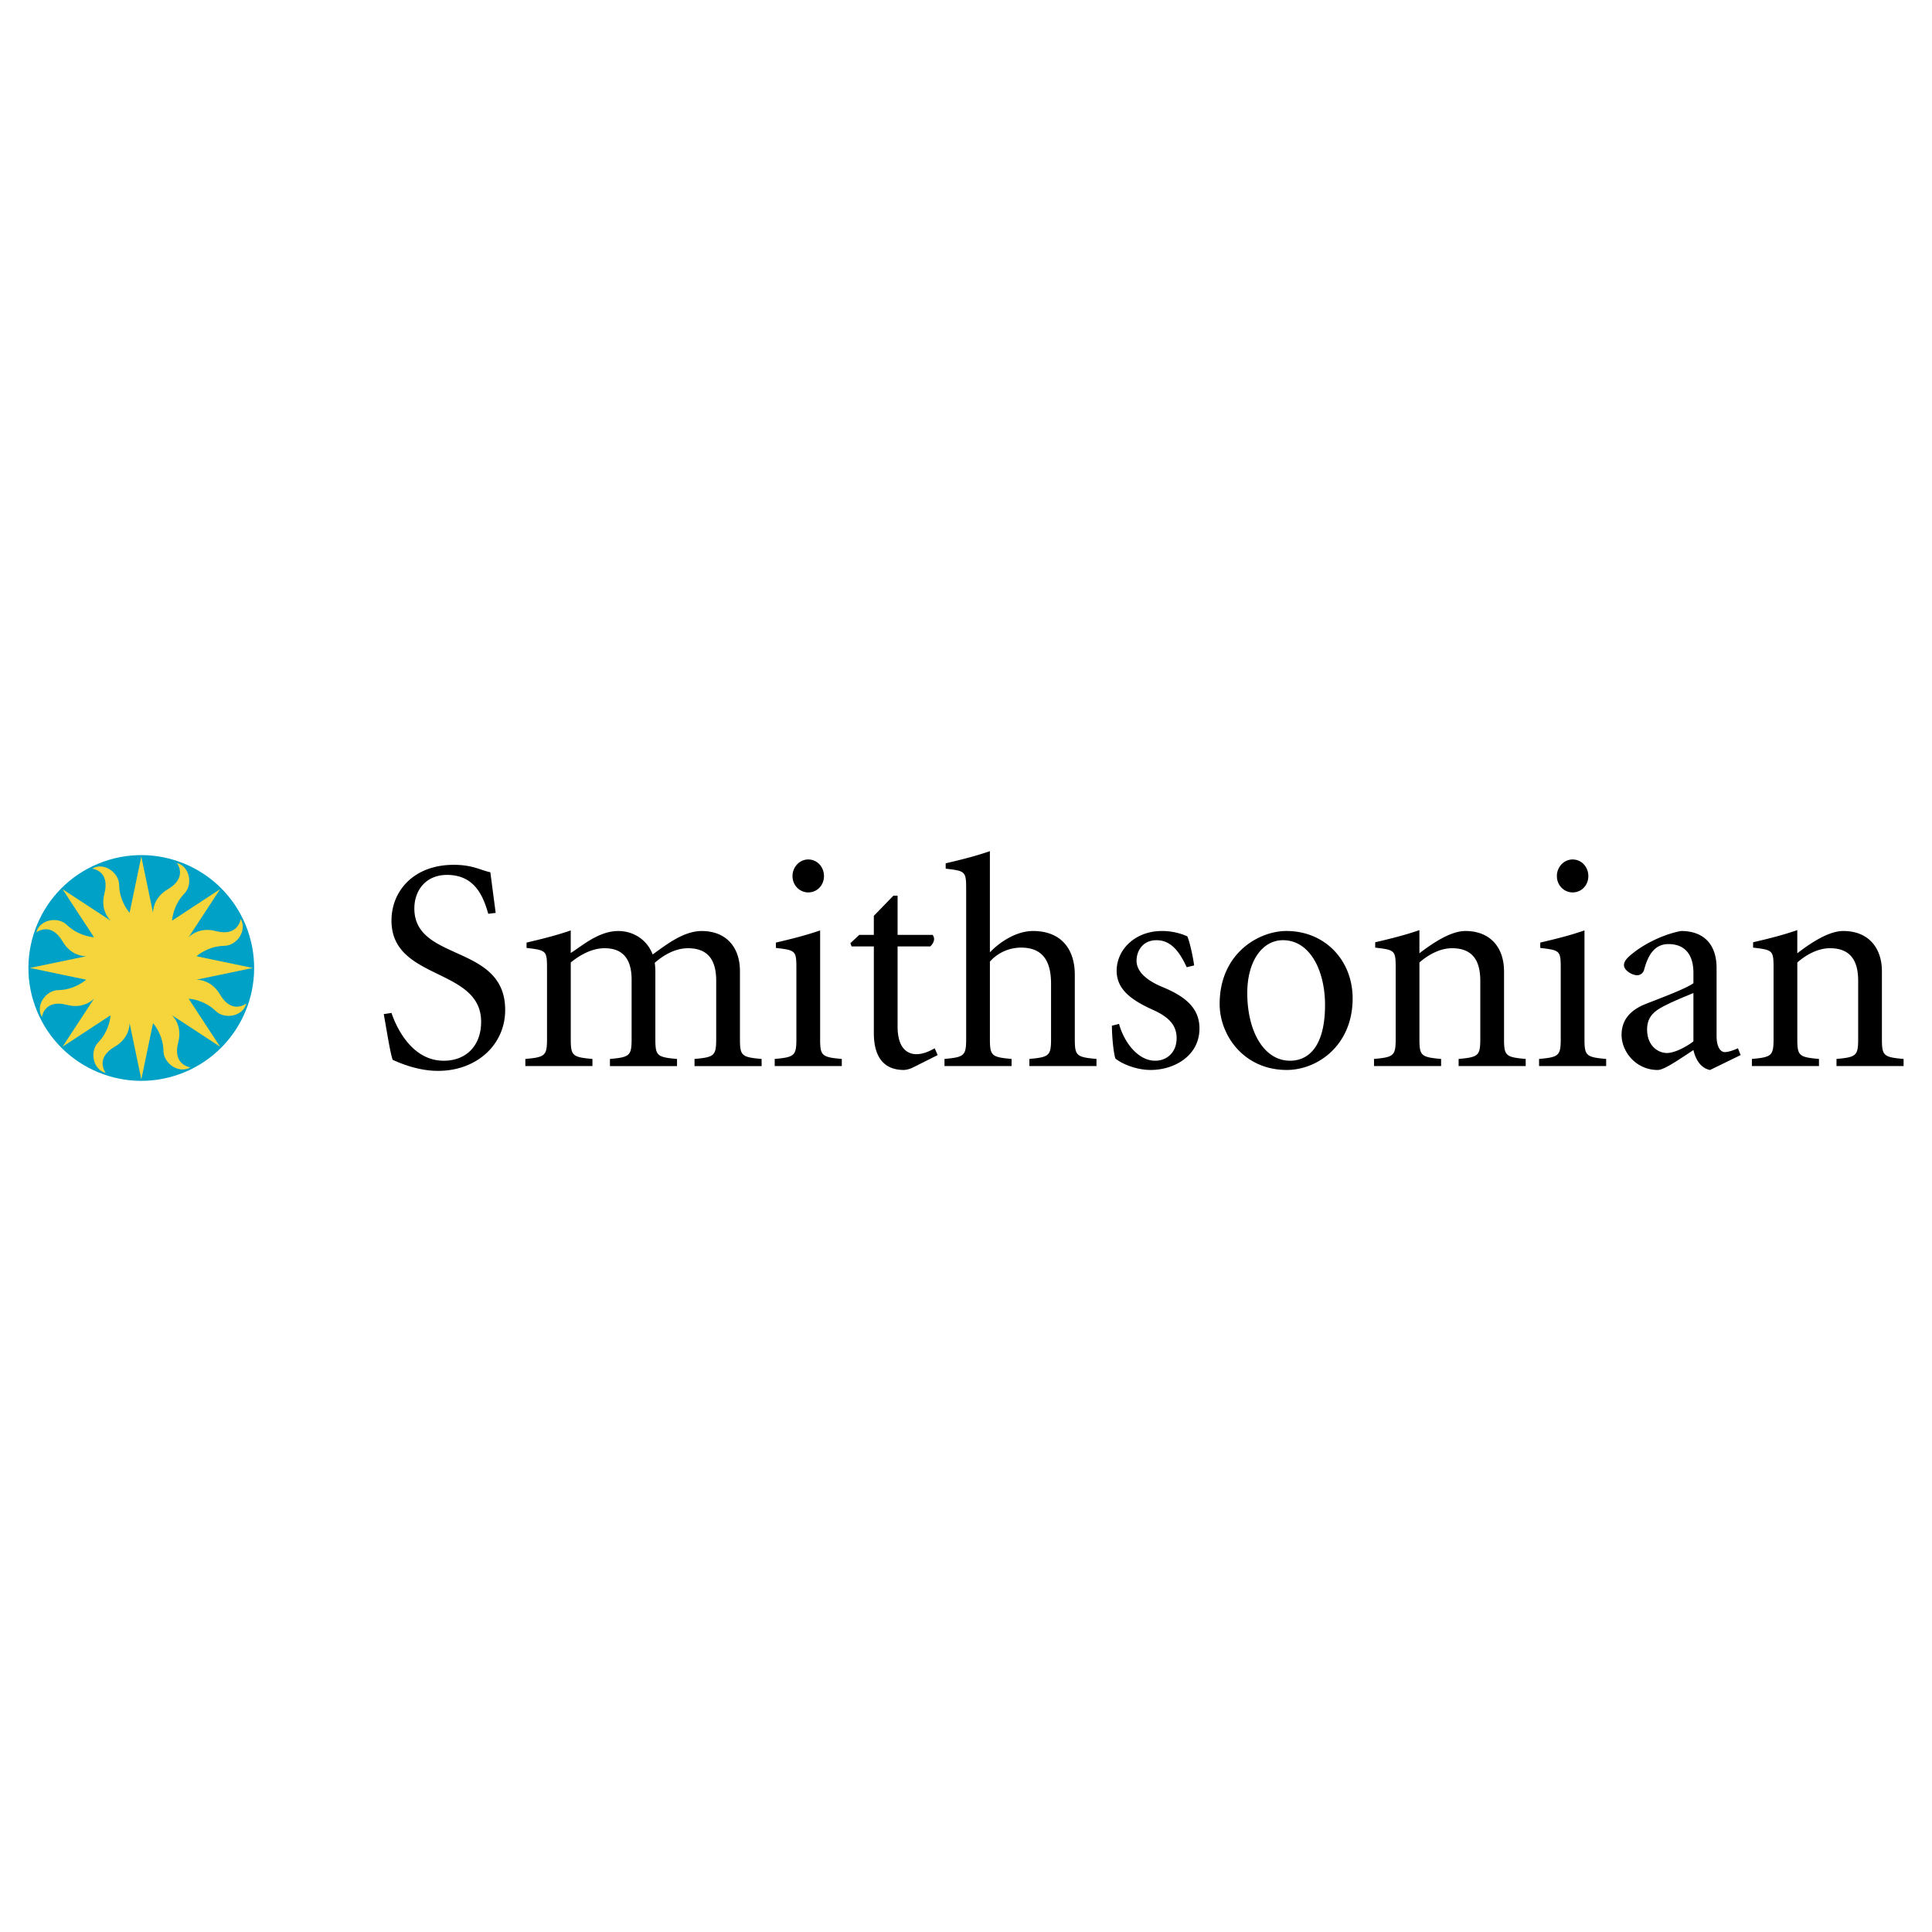 <svg xmlns="http://www.w3.org/2000/svg" width="2500" height="2500" viewBox="0 0 192.756 192.756"><g fill-rule="evenodd" clip-rule="evenodd"><path fill="#fff" d="M0 0h192.756v192.756H0V0z"/><path d="M38.289 101.178c.296 1.629.622 3.791.889 4.561 1.362.623 2.932 1.102 4.531 1.102 3.82 0 6.693-2.582 6.693-6.076 0-6.634-9.062-4.768-9.062-10.128 0-1.777 1.125-3.347 3.257-3.347 2.754 0 3.613 2.103 4.117 3.879l.74-.089-.533-4.057c-.918-.178-1.748-.74-3.643-.74-3.968 0-6.219 2.576-6.219 5.567 0 6.012 8.944 4.65 8.944 10.098 0 2.34-1.451 3.881-3.731 3.881-3.198 0-4.739-3.348-5.212-4.768l-.771.117zM56.946 92.827c-1.54.533-3.021.888-4.413 1.214v.533c1.984.237 2.043.267 2.043 2.073v6.99c0 1.688-.178 1.836-2.162 2.014v.711h6.693v-.711c-2.014-.178-2.162-.326-2.162-2.014v-7.611c.978-.8 2.162-1.422 3.376-1.422 2.073 0 2.695 1.392 2.695 3.139v5.895c0 1.688-.178 1.836-2.162 2.014v.711h6.693v-.711c-2.014-.178-2.162-.326-2.162-2.014v-6.752c0-.268-.03-.623-.06-.83 1.125-.978 2.251-1.451 3.317-1.451 2.25 0 2.813 1.51 2.813 3.258v5.775c0 1.688-.177 1.836-2.162 2.014v.711h6.693v-.711c-2.014-.178-2.162-.326-2.162-2.014v-6.752c0-2.37-1.362-3.999-3.82-3.999-1.866 0-3.673 1.481-4.887 2.34-.563-1.481-1.925-2.34-3.436-2.34-1.984 0-3.672 1.54-4.739 2.191v-2.251h.004zM81.824 92.827c-1.54.533-3.021.888-4.413 1.214v.533c1.984.237 2.044.267 2.044 2.073v6.99c0 1.688-.178 1.836-2.162 2.014v.711h6.693v-.711c-2.014-.178-2.162-.326-2.162-2.014v-10.81zm-1.185-7.078c-.859 0-1.57.74-1.57 1.658s.711 1.629 1.57 1.629c.889 0 1.569-.711 1.569-1.629s-.68-1.658-1.569-1.658zM85.733 93.271l-.889.829.119.326h2.221v8.648c0 2.428 1.037 3.676 2.991 3.676.207 0 .592-.088.889-.236l2.487-1.248-.296-.682c-.592.355-1.244.592-1.807.592-.8 0-1.896-.443-1.896-2.783v-7.967h3.258c.237-.208.385-.503.385-.741a.713.713 0 0 0-.148-.414h-3.495v-3.91h-.415l-1.955 2.014v1.896h-1.449zM98.764 84.919c-1.539.533-3.021.888-4.413 1.214v.533c1.984.237 2.043.267 2.043 2.073v14.897c0 1.688-.177 1.836-2.162 2.014v.711h6.693v-.711c-2.014-.178-2.162-.326-2.162-2.014v-7.701a4.188 4.188 0 0 1 3.109-1.392c2.221 0 2.992 1.421 2.992 3.614v5.479c0 1.688-.178 1.836-2.162 2.014v.711h6.693v-.711c-2.014-.178-2.162-.326-2.162-2.014V97.24c0-2.518-1.334-4.354-4.176-4.354-1.6 0-3.258 1.037-4.295 2.132V84.919h.002zM110.936 102.334c0 1.154.178 2.842.355 3.287.592.473 1.984 1.129 3.525 1.129 2.279 0 4.855-1.367 4.855-4.15 0-2.043-1.451-3.199-3.672-4.117-1.303-.533-2.605-1.391-2.605-2.635 0-.977.621-2.043 1.984-2.043 1.154 0 2.102.681 3.02 2.695l.74-.178c-.059-.533-.385-2.221-.68-2.903a6.186 6.186 0 0 0-2.547-.533c-2.607 0-4.502 1.807-4.502 3.968 0 1.984 1.688 3.021 3.643 3.91 1.658.74 2.34 1.6 2.34 2.812 0 1.482-1.037 2.252-2.133 2.252-1.777 0-3.139-1.926-3.613-3.672l-.71.178zM128.705 105.828c-2.605 0-4.264-2.932-4.264-6.752 0-3.199 1.51-5.272 3.553-5.272 2.754 0 4.205 3.11 4.205 6.456 0 4.088-1.599 5.568-3.494 5.568zm-.326.922c3.051 0 6.574-2.432 6.574-7.141 0-3.792-2.754-6.724-6.604-6.724-2.754 0-6.664 2.221-6.664 7.286.001 3.14 2.43 6.579 6.694 6.579zM141.617 92.797c-1.539.533-3.02.888-4.412 1.214v.533c1.984.237 2.043.267 2.043 2.073v7.02c0 1.688-.178 1.836-2.162 2.014v.711h6.693v-.711c-2.014-.178-2.162-.326-2.162-2.014v-7.611c.918-.8 2.074-1.422 3.258-1.422 2.252 0 2.814 1.51 2.814 3.258v5.775c0 1.688-.178 1.836-2.162 2.014v.711h6.693v-.711c-2.014-.178-2.162-.326-2.162-2.014v-6.723c0-2.37-1.363-4.028-3.85-4.028-1.451 0-3.199 1.155-4.592 2.221v-2.31h.001zM158.084 92.827c-1.539.533-3.021.888-4.412 1.214v.533c1.984.237 2.043.267 2.043 2.073v6.99c0 1.688-.178 1.836-2.162 2.014v.711h6.693v-.711c-2.014-.178-2.162-.326-2.162-2.014v-10.81zm-1.184-7.078c-.859 0-1.57.74-1.57 1.658s.711 1.629 1.57 1.629c.887 0 1.568-.711 1.568-1.629s-.681-1.658-1.568-1.658zM173.662 105.266l-.268-.682c-.562.268-1.064.385-1.303.385-.443 0-.828-.504-.828-1.629v-6.781c0-2.074-1.037-3.673-3.555-3.673-2.133.415-3.939 1.54-4.65 2.103-.65.503-1.035.859-1.035 1.303 0 .533.828 1.008 1.303 1.008a.724.724 0 0 0 .711-.562c.355-1.304.947-2.547 2.428-2.547 1.6 0 2.488 1.007 2.488 2.874V98.1c-.918.623-3.377 1.512-4.857 2.104-1.568.65-2.311 1.658-2.311 3.051 0 1.658 1.422 3.498 3.613 3.498.652 0 2.281-1.158 3.555-1.988.178.77.621 1.781 1.658 1.988l3.051-1.487zm-4.709-1.364c-.83.623-1.926 1.156-2.637 1.156-.918 0-1.984-.74-1.984-2.34 0-1.244.682-1.807 1.57-2.281.947-.504 1.984-.918 3.051-1.361v4.826zM179.318 92.797c-1.539.533-3.021.888-4.412 1.214v.533c1.984.237 2.043.267 2.043 2.073v7.02c0 1.688-.178 1.836-2.162 2.014v.711h6.693v-.711c-2.014-.178-2.162-.326-2.162-2.014v-7.611c.918-.8 2.074-1.422 3.258-1.422 2.25 0 2.814 1.51 2.814 3.258v5.775c0 1.688-.178 1.836-2.162 2.014v.711h6.693v-.711c-2.016-.178-2.162-.326-2.162-2.014v-6.723c0-2.37-1.363-4.028-3.852-4.028-1.451 0-3.197 1.155-4.59 2.221v-2.31h.001z"/><path d="M18.405 106.977c5.745-2.379 8.472-8.965 6.093-14.71-2.379-5.745-8.966-8.473-14.71-6.093-5.745 2.38-8.473 8.966-6.093 14.711 2.379 5.744 8.965 8.472 14.71 6.092z" fill="#00a1c6"/><path d="M21.941 99.209c-.843-1.447-2.173-1.465-2.338-1.461l.001-.004 5.612-1.17-5.612-1.168v-.002c.059-.052 1.15-1.015 2.786-1.039 1.235-.019 2.304-1.53 1.622-2.691 0 0-.203 1.825-2.507 1.216-1.62-.428-2.573.502-2.685.62l-.001-.002 3.142-4.796-4.795 3.142h-.002c.004-.071.092-1.529 1.235-2.706.86-.886.547-2.71-.756-3.049 0 0 1.147 1.434-.912 2.632-1.448.843-1.464 2.173-1.46 2.337h-.003l-1.169-5.612-1.169 5.612h-.003c-.046-.051-1.016-1.145-1.04-2.786-.019-1.235-1.53-2.304-2.69-1.622 0 0 1.824.203 1.216 2.506-.429 1.624.506 2.577.621 2.686l-.002.001-4.796-3.142 2.561 3.908.582.888-.001.001c-.048-.002-1.52-.082-2.708-1.234-.886-.86-2.71-.548-3.049.755 0 0 1.434-1.147 2.633.913.845 1.452 2.181 1.463 2.339 1.459l-.001.004-5.612 1.168 5.612 1.17v.002c-.037.033-1.134 1.016-2.787 1.041-1.234.018-2.303 1.529-1.622 2.689 0 0 .203-1.824 2.506-1.215 1.627.43 2.581-.51 2.687-.623l.003.004-3.141 4.795 4.794-3.141c-.002.049-.083 1.52-1.234 2.707-.86.887-.547 2.711.756 3.049 0 0-1.147-1.434.912-2.633 1.451-.844 1.464-2.18 1.46-2.338.001 0 .003 0 .005.002l1.169 5.611 1.169-5.611v-.002c.042.047 1.016 1.143 1.041 2.787.019 1.234 1.53 2.305 2.691 1.621 0 0-1.825-.201-1.217-2.506.429-1.623-.505-2.576-.621-2.686.001-.002.003-.002.005-.002l4.795 3.141-1.659-2.531-1.483-2.264c.065.002 1.526.09 2.706 1.234.886.859 2.71.547 3.049-.756-.003.003-1.436 1.15-2.635-.909z" fill="#f6d43c"/></g></svg>